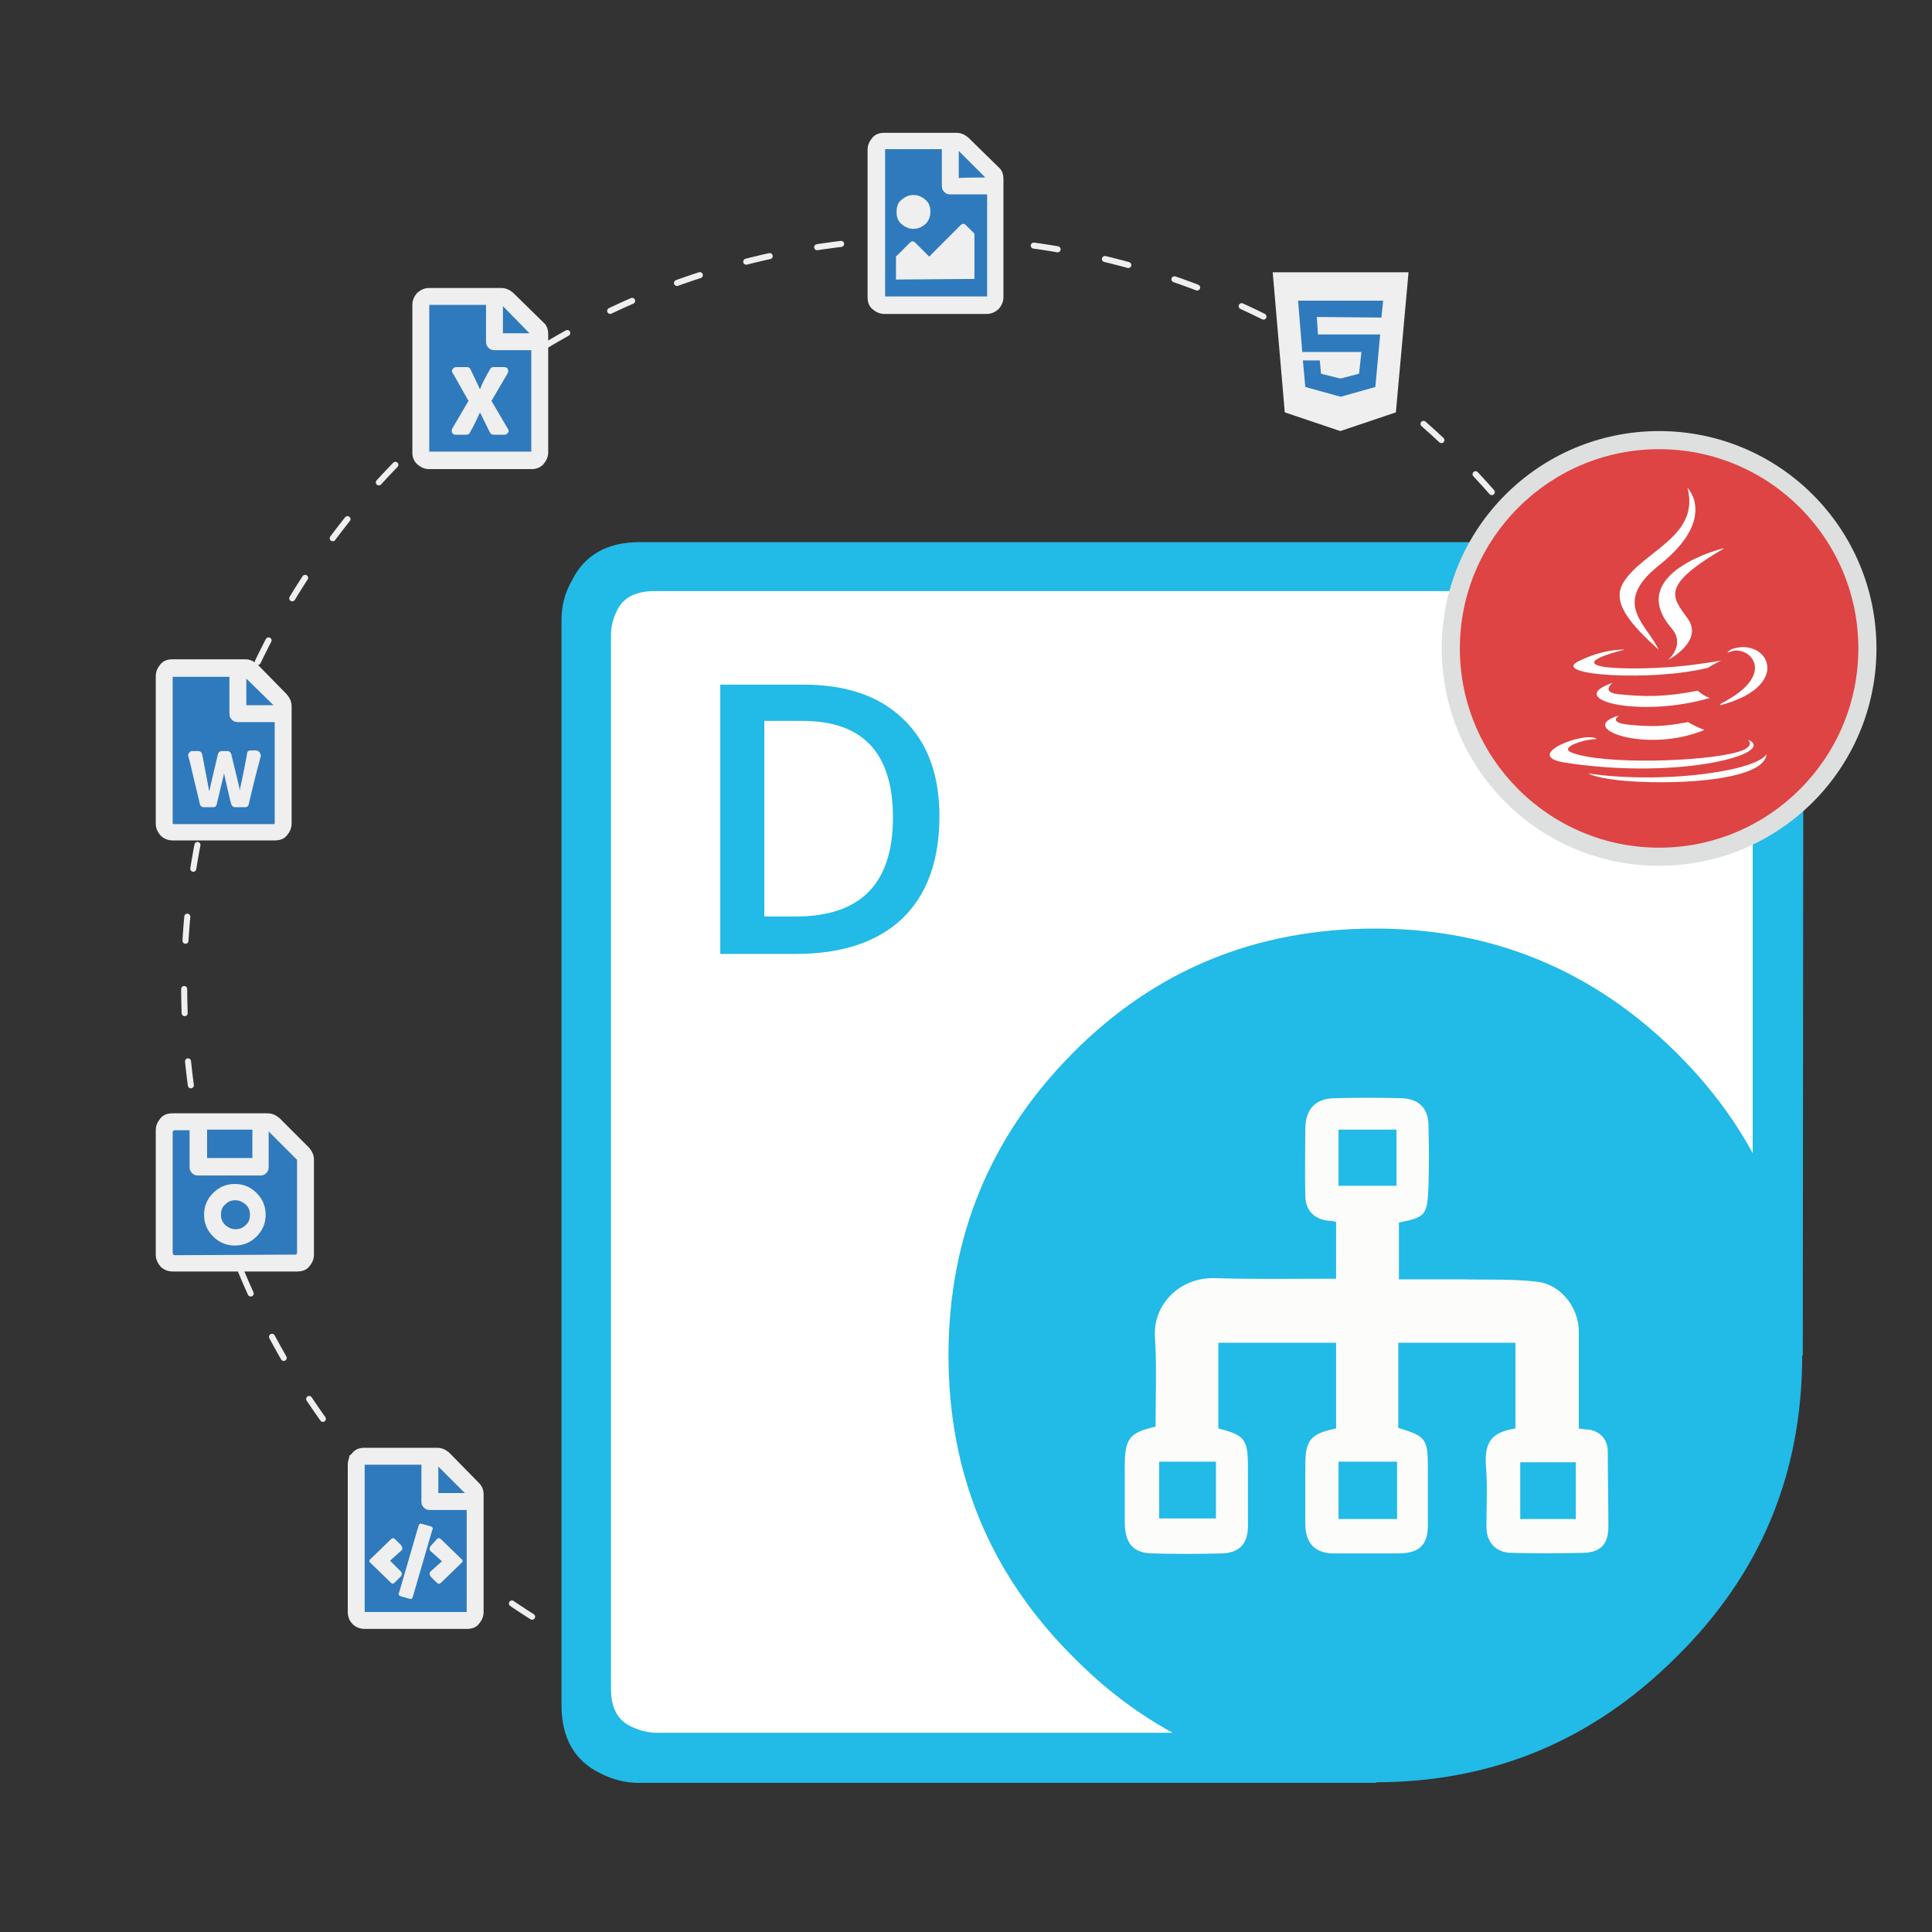 <?xml version="1.0" encoding="utf-8"?>
<!-- Generator: Adobe Illustrator 25.2.0, SVG Export Plug-In . SVG Version: 6.00 Build 0)  -->
<svg version="1.1" id="Layer_1" xmlns="http://www.w3.org/2000/svg" xmlns:xlink="http://www.w3.org/1999/xlink" x="0px" y="0px"
	 viewBox="0 0 320 320" style="enable-background:new 0 0 320 320;" xml:space="preserve">
<rect x="0" y="0" width="320" height="320" fill="#333333" stroke="none"/>
<style type="text/css">
	.st0{fill:none;stroke:#EFEFEF;stroke-linecap:round;stroke-linejoin:round;stroke-miterlimit:10;stroke-dasharray:4,8;}
	.st1{fill:#FFFFFF;}
	.st2{fill-rule:evenodd;clip-rule:evenodd;fill:#22BAE6;}
	.st3{fill:#22BAE6;}
	.st4{fill-rule:evenodd;clip-rule:evenodd;fill:#FCFCFB;}
	.st5{fill:#DD4443;}
	.st6{fill:#DEDFDF;}
	.st7{fill:#2F7ABC;}
	.st8{fill:#EFEFEF;}
</style>
<circle class="st0" cx="154.2" cy="163.2" r="123.7"/>
<g id="CLoud">
	<path class="st1" d="M278.9,267c-23.8,28.2-99.4,23.2-99.4,23.2H98V96.3h196.3v94.9C294.3,191.2,295.2,247.6,278.9,267z"/>
	<g>
		<path class="st2" d="M157.1,224.5c0-19.6,6.9-36.3,20.6-50.1c13.7-13.8,30.4-20.6,50.1-20.6c19.4,0,36.1,6.9,49.9,20.6
			c13.9,13.8,20.8,30.5,20.8,50.1s-6.9,36.2-20.8,49.9c-13.9,13.9-30.5,20.8-49.9,20.8c-19.7,0-36.4-6.9-50.1-20.8
			C164,260.7,157.1,244.1,157.1,224.5"/>
		<path class="st2" d="M298.6,224.5h-8.3V105.1c0-3-1.1-5.1-3.3-6.2c-0.8-0.4-1.7-0.7-2.7-0.8l-1.2-0.2H108.4
			c-3.1,0-5.2,1.1-6.2,3.2c-0.6,1.2-1,2.6-1,4v174.7c0,3,1.1,5.1,3.2,6.1c1.2,0.6,2.5,1,4,1.1h115.9l3.7,8.3H105.8
			c-2.1,0-4.3-0.5-6.4-1.6c-4.3-2.1-6.4-5.9-6.4-11.3V102.6c0-2.1,0.5-4.3,1.7-6.4c2.1-4.3,5.9-6.4,11.2-6.4h180l2,0.2
			c1.6,0.2,3.1,0.7,4.4,1.4c4.3,2.1,6.4,5.9,6.4,11.2L298.6,224.5L298.6,224.5z"/>
		<g>
			<g>
				<path class="st3" d="M155.6,135.2c0,7.4-2.1,13-6.1,16.9c-4.1,3.9-10,5.9-17.7,5.9h-12.5v-44.6h13.8c7.1,0,12.6,1.9,16.5,5.7
					C153.6,122.9,155.6,128.3,155.6,135.2z M147.9,135.4c0-10.7-5-16-15-16h-6.3v32.4h5.2C142.6,151.8,147.9,146.3,147.9,135.4z"/>
			</g>
		</g>
	</g>
	<g id="Shape_2_">
		<path class="st4" d="M191.4,236.3c0-5,0.2-10-0.1-14.8c-0.4-5.3,4-10,10-9.8s12,0.1,18,0.1c0.6,0,1.2,0,2,0c0-3.2,0-6.2,0-9.4
			c-0.3-0.1-0.7-0.2-1.1-0.2c-2.5-0.2-4-1.7-4-4.2c-0.1-3.7,0-7.4,0-11c0-3.2,1.6-5,4.7-5.1c3.7-0.1,7.5-0.1,11.3,0
			c2.8,0.1,4.4,1.7,4.4,4.5c0.1,3.4,0.1,6.8,0,10.2c-0.2,4.7-0.5,5-4.9,5.9c0,3,0,6,0,9.4c3.6,0,7,0,10.4,0
			c4.2,0.1,8.4-0.1,12.5,0.4c3.9,0.4,6.9,4.3,6.9,8.2c0,5.3,0,10.7,0,16.1c0.7,0.1,1.2,0.2,1.8,0.2c1.9,0.4,3,1.7,3,3.7
			c0,4.1,0.1,8.2,0.1,12.3c0,2.9-1.2,4.3-4.1,4.4c-4,0.1-8.1,0.1-12.1,0c-2.5-0.1-4-1.8-4-4.3c0-3.5,0.2-7-0.1-10.4
			c-0.2-3.9,1.2-5.3,4.9-5.9c0-4.6,0-9.4,0-14.2c-6.5,0-12.9,0-19.4,0c0,4.7,0,9.4,0,14.1c4.6,1.4,4.9,1.8,4.9,6.7
			c0,3.1,0,6.2,0,9.4c0,3.3-1.4,4.6-4.7,4.7c-3.6,0-7.2,0-10.8,0c-3.2,0-4.8-1.7-4.8-4.9s0-6.4,0-9.6c0-4.3,0.8-5.3,5.1-6.2
			c0-4.6,0-9.4,0-14.2c-6.5,0-12.9,0-19.5,0c0,4.8,0,9.5,0,14.2c4.4,1.1,4.9,1.8,4.9,6.5c0,3.2,0,6.4,0,9.6c0,3.1-1.5,4.6-4.6,4.6
			c-3.7,0.1-7.4,0.1-11,0c-3.3,0-4.7-1.5-4.8-4.9c0-3.2,0-6.4,0-9.6C186.3,238.2,187.1,237.3,191.4,236.3z M221.7,251.6
			c3.3,0,6.4,0,9.7,0c0-3.2,0-6.3,0-9.5c-3.3,0-6.4,0-9.7,0C221.7,245.3,221.7,248.3,221.7,251.6z M221.7,196.4c3.3,0,6.5,0,9.6,0
			c0-3.2,0-6.2,0-9.3c-3.3,0-6.3,0-9.6,0C221.7,190.3,221.7,193.3,221.7,196.4z M192,242.1c0,3.3,0,6.4,0,9.4c3.2,0,6.2,0,9.4,0
			c0-3.3,0-6.3,0-9.4C198.1,242.1,195.1,242.1,192,242.1z M261,242.2c-3.2,0-6.2,0-9.2,0c0,3.3,0,6.3,0,9.4c3.1,0,6.1,0,9.2,0
			C261,248.4,261,245.4,261,242.2z"/>
	</g>
</g>
<g>
	<path class="st5" d="M274.8,142c-19,0-34.5-15.5-34.5-34.5S255.8,73,274.8,73s34.5,15.5,34.5,34.5S293.9,142,274.8,142z"/>
	<path class="st6" d="M274.8,74.4c18.2,0,33,14.8,33,33s-14.8,33-33,33s-33-14.8-33-33S256.6,74.4,274.8,74.4 M274.8,71.4
		c-19.9,0-36,16.1-36,36s16.1,36,36,36s36-16.1,36-36S294.7,71.4,274.8,71.4L274.8,71.4z"/>
</g>
<g>
	<g>
		<polygon class="st7" points="212.9,47.1 231.2,48.2 229.8,65.2 222.6,70.2 215.4,66.7 		"/>
		<polygon class="st7" points="159.3,50.4 163.4,50.4 164.8,47.1 165.4,27.7 158.8,23.9 146.3,23.9 145.3,38.1 145.8,50 		"/>
		<polygon class="st7" points="89,54.9 82.1,48.7 70.4,49.1 69.9,74.9 70.7,75.8 89,75.8 		"/>
		<polygon class="st7" points="46.5,116.5 40.3,110.3 28.1,110.3 28.1,137.2 46.5,137.6 		"/>
		<polygon class="st7" points="51,191.1 44.9,185.6 28.7,185.3 27.2,187.1 27.2,208.7 50.5,209.1 		"/>
		<polygon class="st7" points="78.8,247.1 72.8,241.1 58.4,240.7 59,268 77.7,268 		"/>
	</g>
	<g>
		<g>
			<path class="st8" d="M210.8,45.1h22.5l-2.1,23.2l-9.2,3.1l-9.2-3.1L210.8,45.1z M228.8,52.6l0.3-2.8H215l0.7,8.5h9.8l-0.4,3.6
				l-3.1,0.8l-3.2-0.8l-0.2-2.2h-2.8l0.4,4.4l5.8,1.6h0.1l5.7-1.6l0.8-8.7h-10.3l-0.2-2.9L228.8,52.6L228.8,52.6z"/>
		</g>
		<g>
			<path class="st8" d="M165.4,27.7c0.6,0.5,0.8,1.2,0.8,2v19.5c0,0.8-0.3,1.4-0.8,2c-0.6,0.5-1.2,0.8-2,0.8h-16.9
				c-0.8,0-1.4-0.3-2-0.8s-0.8-1.2-0.8-2V24.8c0-0.8,0.3-1.4,0.8-2s1.2-0.8,2-0.8h11.9c0.8,0,1.4,0.3,2,0.8L165.4,27.7z M146.6,49.1
				h16.9V32.2h-6.1c-0.4,0-0.7-0.1-1-0.4c-0.3-0.3-0.4-0.6-0.4-1v-6.1h-9.4V49.1L146.6,49.1z M149.3,33.1c0.6-0.5,1.2-0.8,2-0.8
				s1.4,0.3,2,0.8s0.8,1.2,0.8,2s-0.3,1.5-0.8,2c-0.6,0.5-1.2,0.8-2,0.8s-1.4-0.3-2-0.8s-0.8-1.2-0.8-2S148.7,33.6,149.3,33.1z
				 M148.4,46.3v-3.8l2.3-2.3c0.3-0.3,0.6-0.3,0.9,0l2.3,2.3l5.2-5.2c0.3-0.3,0.6-0.3,0.9,0l1.4,1.4v7.5L148.4,46.3L148.4,46.3z
				 M163.2,29.4l-4.4-4.4v4.5C158.8,29.4,163.2,29.4,163.2,29.4z"/>
		</g>
		<g>
			<path class="st8" d="M90,53.4c0.6,0.5,0.8,1.2,0.8,2v19.5c0,0.8-0.3,1.4-0.8,2c-0.6,0.6-1.2,0.8-2,0.8H71.1c-0.8,0-1.4-0.3-2-0.8
				c-0.6-0.6-0.8-1.2-0.8-2V50.5c0-0.8,0.3-1.4,0.8-2c0.6-0.5,1.2-0.8,2-0.8H83c0.8,0,1.4,0.3,2,0.8L90,53.4z M71.1,74.8H88V58h-6.1
				c-0.4,0-0.7-0.1-1-0.4c-0.3-0.3-0.4-0.6-0.4-1v-6.1h-9.4V74.8z M83.5,60.8c0.3,0,0.5,0.1,0.6,0.3s0.1,0.5,0,0.7
				c-1.4,2.4-2.3,3.9-2.7,4.6l2.7,4.6c0.2,0.2,0.2,0.5,0,0.7C84,71.9,83.8,72,83.5,72h-1.7c-0.3,0-0.5-0.1-0.6-0.3
				c-0.1-0.1-0.6-1.2-1.7-3.4c-0.5,1.1-1,2.2-1.7,3.4c-0.1,0.2-0.3,0.3-0.6,0.3h-1.7c-0.3,0-0.5-0.1-0.6-0.3c-0.1-0.2-0.1-0.5,0-0.7
				l2.7-4.6L75,61.8c-0.2-0.2-0.2-0.5,0-0.7s0.3-0.3,0.6-0.3h1.7c0.3,0,0.5,0.1,0.6,0.3c0.3,0.7,0.9,1.8,1.6,3.4
				c0.3-0.9,0.9-2,1.7-3.4c0.1-0.2,0.3-0.3,0.6-0.3C81.8,60.8,83.5,60.8,83.5,60.8z M87.7,55.2l-4.4-4.5v4.5H87.7z"/>
		</g>
		<g>
			<path class="st8" d="M47.5,115c0.5,0.6,0.8,1.2,0.8,2v19.4c0,0.8-0.3,1.4-0.8,2s-1.2,0.8-2,0.8H28.6c-0.8,0-1.5-0.3-2-0.8
				c-0.5-0.6-0.8-1.2-0.8-2V112c0-0.8,0.3-1.4,0.8-2s1.2-0.8,2-0.8h12c0.8,0,1.4,0.3,2,0.8L47.5,115z M28.6,136.5h16.9v-16.9h-6.1
				c-0.4,0-0.7-0.1-1-0.4s-0.4-0.6-0.4-1v-6.1h-9.4V136.5z M41.5,124.3h0.9c0.2,0,0.4,0.1,0.6,0.3c0.1,0.2,0.2,0.4,0.2,0.6
				c-0.4,1.5-1.1,4.1-2,8c-0.1,0.4-0.3,0.5-0.7,0.5H39c-0.4,0-0.6-0.2-0.7-0.5c-0.3-1.1-0.6-2.5-1-4.2l-0.2-1c0,0.3-0.1,0.6-0.2,1
				l-1,4.2c-0.1,0.4-0.3,0.5-0.6,0.5h-1.5c-0.4,0-0.6-0.2-0.7-0.5c-0.1-0.5-0.4-1.8-0.9-3.8c-0.5-2.1-0.8-3.5-1-4.1
				c-0.1-0.2,0-0.4,0.1-0.6c0.2-0.2,0.3-0.3,0.5-0.3h1c0.4,0,0.6,0.2,0.7,0.6c0.7,3.7,1.1,5.7,1.1,5.8c0,0,0,0.1,0.1,0.2
				c0-0.2,0.5-2.3,1.4-6.1c0.1-0.3,0.3-0.5,0.7-0.5h0.8c0.4,0,0.6,0.2,0.7,0.5c0.9,3.8,1.4,5.7,1.4,5.9c0,0,0,0.1,0,0.2
				c0-0.2,0.5-2.2,1.2-6C40.9,124.5,41.1,124.3,41.5,124.3z M45.3,116.8l-4.5-4.4v4.4H45.3z"/>
		</g>
		<g>
			<path class="st8" d="M51.2,190.1c0.5,0.6,0.8,1.2,0.8,2v15.7c0,0.8-0.3,1.4-0.8,2s-1.2,0.8-2,0.8H28.6c-0.8,0-1.5-0.3-2-0.8
				c-0.5-0.6-0.8-1.2-0.8-2v-20.6c0-0.8,0.3-1.4,0.8-2s1.2-0.8,2-0.8h15.7c0.8,0,1.4,0.3,2,0.8L51.2,190.1z M48.9,207.8
				c0.2,0,0.3-0.1,0.3-0.4v-15.2c0-0.1,0-0.2-0.1-0.2l-4.6-4.6v5.9c0,0.4-0.1,0.7-0.4,1c-0.3,0.3-0.6,0.4-1,0.4H32.8
				c-0.4,0-0.7-0.1-1-0.4c-0.3-0.3-0.4-0.6-0.4-1v-6.1H29c-0.2,0-0.4,0.1-0.4,0.4v19.9c0,0.2,0.1,0.4,0.4,0.4L48.9,207.8L48.9,207.8
				z M35.3,197.6c1-1,2.2-1.5,3.6-1.5s2.6,0.5,3.6,1.5s1.5,2.2,1.5,3.6s-0.5,2.6-1.5,3.6s-2.2,1.5-3.6,1.5s-2.6-0.5-3.6-1.5
				s-1.5-2.2-1.5-3.6S34.3,198.6,35.3,197.6z M41.8,187.1h-7.5v4.7h7.5V187.1z M37.3,202.9c0.5,0.4,1,0.7,1.7,0.7s1.2-0.2,1.7-0.7
				c0.5-0.4,0.7-1,0.7-1.7s-0.2-1.2-0.7-1.7c-0.5-0.4-1-0.7-1.7-0.7s-1.2,0.2-1.7,0.7c-0.5,0.4-0.7,1-0.7,1.7S36.8,202.4,37.3,202.9
				z"/>
		</g>
		<g>
			<path class="st8" d="M79.3,245.6c0.6,0.6,0.8,1.2,0.8,2V267c0,0.8-0.3,1.4-0.8,2s-1.2,0.8-2,0.8H60.4c-0.8,0-1.5-0.3-2-0.8
				s-0.8-1.2-0.8-2v-24.4c0-0.8,0.3-1.4,0.8-2s1.2-0.8,2-0.8h12c0.8,0,1.4,0.3,2,0.8L79.3,245.6z M77.3,267v-16.9h-6.1
				c-0.4,0-0.7-0.1-1-0.4c-0.3-0.3-0.4-0.6-0.4-1v-6.1h-9.4V267H77.3z M66.4,260.3c0.2,0.2,0.2,0.5,0,0.8l-1,1
				c-0.1,0.1-0.2,0.2-0.4,0.2c-0.1,0-0.2-0.1-0.3-0.2l-3.3-3.2c-0.3-0.2-0.3-0.5,0-0.7l3.3-3.2c0.3-0.3,0.5-0.3,0.8,0l1,1v0.1
				c0.2,0.2,0.2,0.5,0,0.7l-1.9,1.7L66.4,260.3z M69.9,252.4l1.4,0.4c0.3,0.1,0.5,0.3,0.3,0.6l-3.2,11c-0.1,0.4-0.3,0.5-0.6,0.4
				l-1.4-0.4c-0.3-0.1-0.5-0.3-0.3-0.6l3.2-11C69.4,252.4,69.6,252.3,69.9,252.4z M71.3,256.9c-0.2-0.2-0.2-0.5,0-0.8l1-1.1
				c0.2-0.3,0.5-0.3,0.8,0l3.3,3.2c0.3,0.2,0.3,0.5,0,0.7l-3.3,3.2c-0.3,0.3-0.5,0.3-0.8,0l-1-1V261c-0.2-0.2-0.2-0.5,0-0.7l1.9-1.7
				L71.3,256.9z M72.6,242.9v4.4H77L72.6,242.9z"/>
		</g>
	</g>
</g>
<g>
	<g>
		<path class="st1" d="M268.2,118.5c0,0-1.9,1.1,1.3,1.5c3.9,0.4,5.8,0.4,10.1-0.4c0,0,1.1,0.7,2.7,1.3
			C272.8,124.9,260.7,120.6,268.2,118.5"/>
		<path class="st1" d="M267.1,113.1c0,0-2.1,1.6,1.1,1.9c4.1,0.4,7.4,0.5,13-0.6c0,0,0.8,0.8,2,1.2
			C271.7,119,258.8,115.9,267.1,113.1"/>
		<path class="st1" d="M276.9,104.1c2.3,2.7-0.6,5.2-0.6,5.2s6-3.1,3.2-6.9c-2.6-3.6-4.5-5.4,6.1-11.6
			C285.6,90.7,268.9,94.9,276.9,104.1"/>
		<path class="st1" d="M289.5,122.5c0,0,1.4,1.1-1.5,2c-5.5,1.7-22.9,2.2-27.8,0.1c-1.7-0.8,1.5-1.8,2.6-2s1.7-0.2,1.7-0.2
			c-1.9-1.4-12.5,2.7-5.4,3.9C278.5,129.3,294.6,124.7,289.5,122.5"/>
		<path class="st1" d="M269.1,107.6c0,0-8.9,2.1-3.1,2.9c2.4,0.3,7.2,0.3,11.7-0.1c3.6-0.3,7.4-1,7.4-1s-1.3,0.6-2.2,1.2
			c-9,2.3-26.4,1.3-21.4-1.1C265.7,107.4,269.1,107.6,269.1,107.6"/>
		<path class="st1" d="M285.1,116.5c9.2-4.7,4.9-9.3,2-8.7c-0.7,0.2-1,0.3-1,0.3s0.3-0.4,0.8-0.6c5.8-2,10.3,6-1.9,9.3
			C284.8,116.7,285,116.6,285.1,116.5"/>
		<path class="st1" d="M279.5,80.8c0,0,5.1,5.1-4.8,12.9c-7.9,6.3-1.8,9.8,0,13.9c-4.6-4.2-8-7.9-5.7-11.3
			C272.3,91.2,281.6,88.8,279.5,80.8"/>
		<path class="st1" d="M270,129.4c8.8,0.6,22.3-0.3,22.6-4.5c0,0-0.6,1.6-7.2,2.8c-7.5,1.4-16.7,1.3-22.3,0.4
			C263.1,128.1,264.3,129,270,129.4"/>
	</g>
</g>
</svg>
